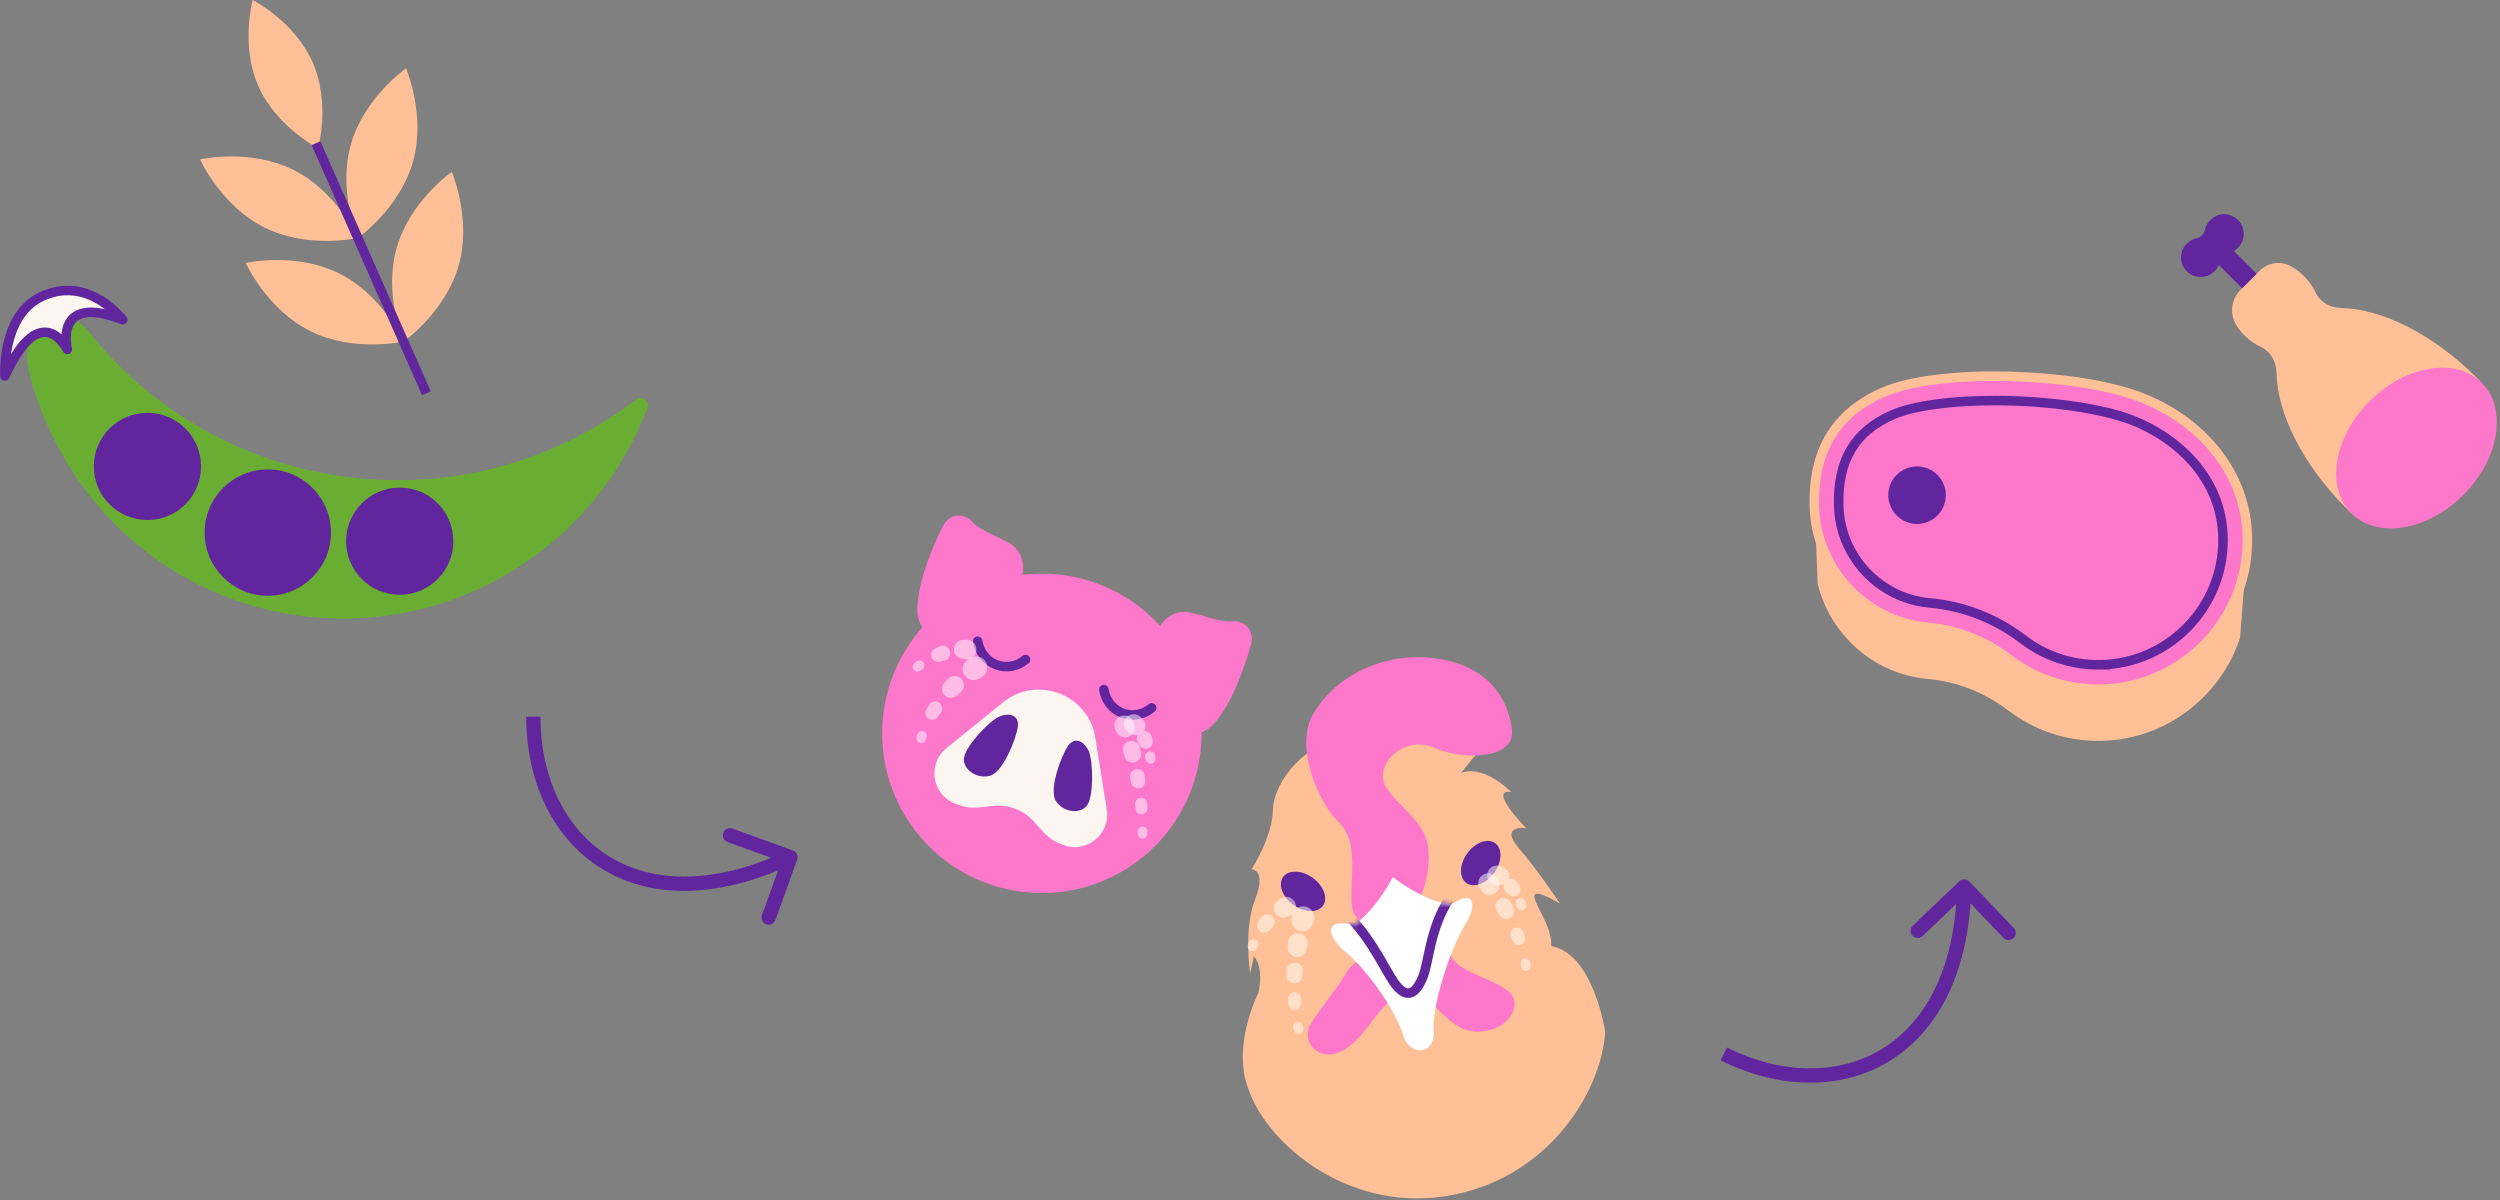 <svg
  width='525'
  height='252'
  viewBox='0 0 525 252'
  fill='none'
  xmlns='http://www.w3.org/2000/svg'
  class='max-w-[90%] lg:max-w-full'
>
  <rect x="0" y="0" width="525" height="252" fill="#808080" stroke="none"/>
  <g clip-path="url(#clip0_3659_11388)">
  <path d="M54.259 18.08C50.459 9.48 53.069 0 53.069 0C53.069 0 61.839 4.46 65.639 13.05C69.439 21.65 66.819 31.13 66.819 31.13C66.819 31.13 58.049 26.67 54.249 18.08H54.259Z" fill="#FFC097"/>
  <path d="M73.689 30.31C76.479 20.47 85.259 14.35 85.259 14.35C85.259 14.35 89.509 24.17 86.709 34.01C83.909 43.85 75.139 49.97 75.139 49.97C75.139 49.97 70.889 40.15 73.689 30.31Z" fill="#FFC097"/>
  <path d="M83.299 52.06C86.088 42.22 94.868 36.1 94.868 36.1C94.868 36.1 99.118 45.92 96.319 55.76C93.528 65.6 84.749 71.72 84.749 71.72C84.749 71.72 80.499 61.9 83.299 52.06Z" fill="#FFC097"/>
  <path d="M61.59 35.66C52.44 31.1 42 33.47 42 33.47C42 33.47 46.4 43.23 55.55 47.78C64.7 52.34 75.14 49.97 75.14 49.97C75.14 49.97 70.74 40.21 61.59 35.66Z" fill="#FFC097"/>
  <path d="M71.199 57.41C62.049 52.85 51.609 55.22 51.609 55.22C51.609 55.22 56.009 64.98 65.159 69.53C74.309 74.09 84.749 71.72 84.749 71.72C84.749 71.72 80.349 61.96 71.199 57.41Z" fill="#FFC097"/>
  <path d="M89.549 82.58L66.359 30.07" stroke="#61269E" stroke-width="2" stroke-linejoin="round"/>
  </g>
  <g clip-path="url(#clip1_3659_11388)">
  <path d="M18.37 69.33C31.79 86.31 51.8 98.04 75.03 100.41C96.83 102.63 117.51 96.18 133.66 83.87C134.85 82.96 136.5 84.2 135.97 85.6C125.35 113.96 96.65 132.76 65.11 129.55C35.94 126.58 13.38 105.72 6.3 78.86C2.88 65.88 13.82 64.05 18.37 69.33Z" fill="#69AE33"/>
  <path d="M30.963 109.21C37.182 109.21 42.223 104.169 42.223 97.95C42.223 91.731 37.182 86.69 30.963 86.69C24.744 86.69 19.703 91.731 19.703 97.95C19.703 104.169 24.744 109.21 30.963 109.21Z" fill="#61269E"/>
  <path d="M56.239 125.11C63.568 125.11 69.509 119.169 69.509 111.84C69.509 104.511 63.568 98.57 56.239 98.57C48.91 98.57 42.969 104.511 42.969 111.84C42.969 119.169 48.91 125.11 56.239 125.11Z" fill="#61269E"/>
  <path d="M83.948 124.91C90.166 124.91 95.207 119.869 95.207 113.65C95.207 107.431 90.166 102.39 83.948 102.39C77.729 102.39 72.688 107.431 72.688 113.65C72.688 119.869 77.729 124.91 83.948 124.91Z" fill="#61269E"/>
  <path d="M1.023 78.95C1.023 78.95 0.303 66.33 8.643 62.32C15.253 59.14 21.423 62.09 25.773 67.14C11.103 61.41 14.133 73.37 14.133 73.37C14.133 73.37 8.643 62.33 1.023 78.96V78.95Z" fill="#FCF5F0" stroke="#61269E" stroke-width="2" stroke-linejoin="round"/>
  </g>
  <g clip-path="url(#clip2_3659_11388)">
  <path d="M521.153 80.4C520.803 80.03 520.443 79.67 520.083 79.3C510.883 70.1 500.073 64.84 491.683 64.68C489.243 64.63 487.203 63.44 486.253 61.4C485.683 60.18 484.883 59.02 483.853 57.99C482.953 57.09 481.963 56.37 480.923 55.83C478.813 54.72 476.223 55.17 474.543 56.85L470.503 60.89C468.573 62.82 468.153 65.82 469.553 68.15C470.043 68.97 470.653 69.75 471.373 70.47C472.403 71.5 473.573 72.31 474.783 72.87C476.823 73.82 478.013 75.87 478.063 78.3C478.223 86.69 483.473 97.49 492.683 106.7C493.043 107.06 493.413 107.42 493.783 107.77" fill="#FFC097"/>
  <path d="M517.312 103.934C524.877 96.37 526.602 85.831 521.166 80.395C515.73 74.959 505.191 76.684 497.626 84.248C490.062 91.813 488.337 102.352 493.773 107.788C499.209 113.224 509.748 111.499 517.312 103.934Z" fill="#FD77CA"/>
  <path d="M465.018 45.55C463.948 46.19 463.288 47.16 463.058 48.21C462.848 49.14 462.148 49.84 461.218 50.05C460.168 50.29 459.188 50.94 458.558 52.01C457.808 53.28 457.828 54.92 458.598 56.18C460.058 58.54 463.208 58.81 465.048 56.97C465.438 56.58 465.738 56.12 465.938 55.64L470.838 60.54L473.888 57.49L469.098 52.7C469.408 52.52 469.708 52.3 469.978 52.03C471.818 50.19 471.548 47.05 469.188 45.58C467.928 44.8 466.288 44.78 465.018 45.54V45.55Z" fill="#61269E"/>
  </g>
  <g clip-path="url(#clip3_3659_11388)">
  <path d="M381.461 110.52C382.701 103.43 386.631 97.07 395.521 93.22C407.281 88.12 436.271 89.09 449.711 94.36C460.591 98.62 469.361 107.41 471.481 118.93" fill="#FD77CA"/>
  <path d="M381.71 122.55C384.25 133.17 393.35 141.44 404.55 142.55C404.64 142.55 404.73 142.57 404.82 142.58C410.98 143.13 416.81 145.44 421.72 149.19C427.08 153.28 433.79 155.68 441.07 155.58C454.74 155.41 466.37 146.3 470.42 133.91L471.95 113.87L381 104.39L381.71 122.55Z" fill="#FFC097"/>
  <path d="M449.707 83.49C462.177 88.37 471.887 99.22 471.957 113.29C472.047 130.36 458.147 144.51 441.077 144.73C433.797 144.82 427.077 142.42 421.727 138.34C416.817 134.59 410.987 132.27 404.827 131.73C404.737 131.73 404.647 131.71 404.557 131.7C391.547 130.41 381.377 119.48 381.017 106.41C380.737 96.76 383.867 87.4 395.517 82.36C407.277 77.26 436.257 78.23 449.707 83.49Z" fill="#FD77CA" stroke="#FFC097" stroke-width="2" stroke-miterlimit="10"/>
  <path d="M440.681 139.61C434.901 139.61 429.421 137.76 424.841 134.26C419.111 129.89 412.351 127.24 405.281 126.62L405.061 126.6C394.571 125.56 386.431 116.82 386.131 106.27C385.861 96.66 389.491 90.56 397.551 87.06C401.791 85.22 409.761 84.12 418.851 84.12C430.041 84.12 441.411 85.75 447.831 88.26C456.971 91.84 466.761 100.3 466.831 113.31C466.901 127.63 455.321 139.42 441.011 139.6H440.671L440.681 139.61Z" fill="#FD77CA" stroke="#61269E" stroke-width="2" stroke-miterlimit="10"/>
  <path d="M402.579 110.03C405.915 110.03 408.619 107.326 408.619 103.99C408.619 100.654 405.915 97.95 402.579 97.95C399.243 97.95 396.539 100.654 396.539 103.99C396.539 107.326 399.243 110.03 402.579 110.03Z" fill="#61269E"/>
  </g>
  <path d="M167.411 180.509C167.692 179.73 167.288 178.87 166.509 178.589L153.81 174.007C153.031 173.726 152.172 174.13 151.89 174.909C151.609 175.688 152.013 176.548 152.792 176.829L164.08 180.902L160.007 192.19C159.726 192.969 160.13 193.828 160.909 194.11C161.688 194.391 162.548 193.987 162.829 193.208L167.411 180.509ZM110.5 150.5C110.5 163.884 115.913 175.672 125.81 182.072C135.74 188.493 149.814 189.26 166.638 181.358L165.362 178.642C149.186 186.24 136.26 185.257 127.44 179.553C118.587 173.828 113.5 163.116 113.5 150.5L110.5 150.5Z" fill="#61269E"/>
  <path d="M413.568 185.117C412.995 184.518 412.046 184.496 411.447 185.069L401.683 194.392C401.084 194.964 401.062 195.914 401.635 196.513C402.207 197.112 403.156 197.134 403.755 196.562L412.434 188.274L420.721 196.953C421.294 197.552 422.243 197.574 422.842 197.002C423.441 196.429 423.463 195.48 422.891 194.881L413.568 185.117ZM361.331 222.678C373.311 228.645 386.276 229.056 396.418 223.051C406.592 217.026 413.554 204.77 413.982 186.188L410.983 186.119C410.571 203.986 403.928 215.117 394.889 220.469C385.818 225.841 373.961 225.617 362.669 219.992L361.331 222.678Z" fill="#61269E"/>
  <g clip-path="url(#clip4_3659_11388)">
  <path d="M249.983 153.548C252.074 154.971 254.705 152.237 254.705 152.237C259.228 147.379 262.005 137.902 262.719 135.285C263.432 132.669 261.651 130.179 258.646 130.474C255.64 130.768 250.578 128.169 248.052 128.524C245.525 128.879 243.825 130.618 243.134 132.521" fill="#FD77CA"/>
  <path d="M195.276 132.592C192.768 132.253 192.636 128.464 192.636 128.464C192.512 121.822 196.778 112.919 198.002 110.493C199.213 108.075 202.203 107.408 204.241 109.629C206.28 111.851 211.784 113.3 213.433 115.256C215.072 117.21 215.182 119.639 214.426 121.516" fill="#FD77CA"/>
  <path d="M211.17 186.661C229.208 190.873 247.245 179.663 251.456 161.625C255.668 143.586 244.458 125.549 226.42 121.338C208.381 117.127 190.344 128.336 186.133 146.375C181.922 164.413 193.131 182.45 211.17 186.661Z" fill="#FD77CA"/>
  <path d="M205.328 134.652C205.639 136.84 207.059 138.763 209.197 139.591C211.334 140.419 213.68 139.919 215.375 138.507" stroke="#61269E" stroke-width="2" stroke-miterlimit="10" stroke-linecap="round"/>
  <path d="M231.812 144.799C232.123 146.987 233.543 148.91 235.681 149.738C237.819 150.566 240.164 150.066 241.859 148.654" stroke="#61269E" stroke-width="2" stroke-miterlimit="10" stroke-linecap="round"/>
  <path d="M210.598 147.506C217.779 141.686 228.572 145.818 230.025 154.947L230.517 158.03L232.419 170.026C233.245 175.2 228.155 179.32 223.274 177.441L222.784 177.255C221.371 176.71 220.103 175.849 219.091 174.73L217.077 172.493C214.914 170.099 211.725 168.892 208.522 169.243L205.655 169.559C204.136 169.729 202.593 169.522 201.168 168.984L200.592 168.768C195.699 166.896 194.672 160.434 198.739 157.132L208.174 149.487L210.593 147.525L210.598 147.506Z" fill="#FCF5F0"/>
  <path d="M202.407 159.447C202.422 161.802 205.268 163.596 207.858 162.927C210.656 162.204 213.405 155.093 213.744 152.626C214.084 150.158 211.929 149.583 209.804 150.504C207.679 151.425 202.392 157.092 202.407 159.447Z" fill="#61269E"/>
  <path d="M228.141 169.305C226.553 171.05 223.236 170.48 221.763 168.257C220.168 165.852 222.87 158.719 224.264 156.662C225.658 154.605 227.651 155.615 228.62 157.71C229.589 159.805 229.739 167.563 228.151 169.307L228.141 169.305Z" fill="#61269E"/>
  <g opacity="0.5">
  <path d="M238.047 151.707L238.203 152.226C238.528 153.298 237.925 154.431 236.853 154.755C235.846 155.065 234.778 154.538 234.395 153.586L234.367 153.528L234.196 153.118L234.176 153.073C233.754 152.019 234.259 150.823 235.303 150.399C236.356 149.977 237.553 150.483 237.977 151.526C238.004 151.584 238.02 151.649 238.038 151.705L238.047 151.707Z" fill="white"/>
  <path d="M239.4 157.054L239.595 158.024C239.792 158.984 239.176 159.908 238.216 160.105C237.311 160.284 236.44 159.752 236.179 158.89L236.166 158.856L235.895 157.951L235.899 157.931C235.6 156.968 236.143 155.965 237.104 155.676C238.064 155.387 239.067 155.929 239.357 156.89C239.374 156.945 239.383 156.999 239.4 157.054Z" fill="white"/>
  <path d="M240.386 162.882L240.508 163.855C240.613 164.681 240.028 165.427 239.202 165.532C238.43 165.629 237.718 165.114 237.544 164.365L237.551 164.336L237.335 163.412L237.34 163.393C237.145 162.557 237.677 161.726 238.509 161.55C239.341 161.375 240.174 161.898 240.349 162.73C240.36 162.773 240.368 162.826 240.368 162.868L240.386 162.882Z" fill="white"/>
  <path d="M240.927 168.748L240.964 169.733C240.989 170.416 240.463 171.002 239.779 171.027C239.136 171.052 238.579 170.583 238.498 169.958L238.503 169.938L238.372 169.004L238.376 168.985C238.273 168.283 238.775 167.63 239.474 167.536C240.174 167.443 240.829 167.935 240.92 168.644C240.921 168.685 240.934 168.719 240.934 168.76L240.927 168.748Z" fill="white"/>
  <path d="M240.953 174.659L240.927 175.167C240.902 175.715 240.433 176.14 239.875 176.112C239.358 176.084 238.951 175.671 238.926 175.162L238.911 174.655C238.89 174.085 239.331 173.603 239.891 173.58C240.451 173.556 240.933 173.997 240.956 174.557C240.95 174.587 240.962 174.62 240.956 174.65L240.953 174.659Z" fill="white"/>
  </g>
  <g opacity="0.5">
  <path d="M239.603 150.652C239.775 150.836 239.946 151.03 240.104 151.231C240.794 152.06 240.674 153.274 239.856 153.966C239.243 154.48 238.407 154.542 237.744 154.213L237.202 153.942C237.128 153.905 237.055 153.867 236.994 153.822L236.922 153.774C235.971 153.142 235.718 151.85 236.361 150.902C236.994 149.951 238.285 149.697 239.234 150.34C239.366 150.433 239.504 150.547 239.61 150.664L239.603 150.652Z" fill="white"/>
  <path d="M241.827 154.622L242.034 155.317C242.272 156.102 241.832 156.934 241.037 157.169C240.376 157.364 239.69 157.091 239.349 156.528L239.289 156.432L238.983 155.94L238.968 155.916C238.505 155.171 238.742 154.2 239.477 153.735C240.212 153.269 241.193 153.509 241.658 154.244C241.733 154.364 241.786 154.489 241.827 154.622Z" fill="white"/>
  <path d="M242.596 158.816L242.614 159.354C242.637 159.914 242.201 160.377 241.643 160.391C241.177 160.405 240.775 160.106 240.649 159.676L240.639 159.633L240.499 159.179C240.327 158.594 240.65 158.002 241.224 157.828C241.789 157.652 242.391 157.978 242.565 158.552C242.596 158.641 242.604 158.736 242.615 158.821L242.596 158.816Z" fill="white"/>
  </g>
  <g opacity="0.5">
  <path d="M202.601 138.43L202.294 138.379L202.008 138.333C200.918 138.161 200.179 137.146 200.342 136.055C200.49 135.113 201.277 134.424 202.193 134.371L202.869 134.334C204.003 134.27 204.982 135.135 205.044 136.279C205.108 137.414 204.242 138.393 203.099 138.454C202.953 138.461 202.81 138.459 202.671 138.436L202.584 138.416L202.601 138.43Z" fill="white"/>
  <path d="M198.303 138.711L197.503 138.925L197.404 138.953C196.616 139.159 195.801 138.692 195.597 137.895C195.412 137.194 195.762 136.485 196.388 136.179L197.279 135.751C198.066 135.37 199.005 135.702 199.386 136.489C199.767 137.276 199.435 138.215 198.648 138.596C198.556 138.637 198.465 138.677 198.378 138.698L198.312 138.713L198.303 138.711Z" fill="white"/>
  <path d="M193.631 140.64L193.222 140.893L193.186 140.916C192.718 141.207 192.102 141.073 191.804 140.593C191.54 140.182 191.624 139.647 191.966 139.327L192.358 138.966C192.779 138.572 193.451 138.595 193.846 139.016C194.24 139.437 194.217 140.109 193.796 140.504C193.746 140.543 193.695 140.583 193.645 140.622L193.621 140.637L193.631 140.64Z" fill="white"/>
  </g>
  <g opacity="0.5">
  <path d="M206.094 142.235L205.739 142.439L205.631 142.507C204.527 143.142 203.105 142.769 202.469 141.666C201.883 140.656 202.147 139.393 203.039 138.698L203.504 138.334C204.524 137.525 206.004 137.695 206.813 138.716C207.622 139.737 207.451 141.217 206.431 142.026C206.342 142.098 206.256 142.16 206.162 142.21L206.102 142.247L206.094 142.235Z" fill="white"/>
  <path d="M201.717 145.381L200.966 146.048L200.913 146.097C200.138 146.779 198.965 146.7 198.284 145.925C197.669 145.217 197.674 144.181 198.27 143.478L199.001 142.632C199.694 141.818 200.93 141.716 201.741 142.419C202.555 143.113 202.657 144.348 201.954 145.159C201.897 145.228 201.83 145.295 201.765 145.352L201.727 145.384L201.717 145.381Z" fill="white"/>
  <path d="M197.541 149.716L196.942 150.521L196.897 150.582C196.432 151.213 195.551 151.336 194.918 150.88C194.348 150.46 194.191 149.683 194.518 149.072L195.058 148.079C195.452 147.359 196.357 147.088 197.079 147.472C197.798 147.866 198.07 148.771 197.686 149.493C197.65 149.557 197.617 149.61 197.574 149.662L197.543 149.706L197.541 149.716Z" fill="white"/>
  <path d="M194.568 154.927L194.413 155.373L194.404 155.412C194.21 155.932 193.645 156.2 193.123 156.016C192.649 155.844 192.385 155.351 192.477 154.869L192.578 154.349C192.688 153.789 193.245 153.426 193.804 153.536C194.364 153.647 194.727 154.204 194.617 154.763C194.605 154.812 194.596 154.851 194.585 154.9L194.578 154.929L194.568 154.927Z" fill="white"/>
  </g>
  </g>
  <g clip-path="url(#clip5_3659_11388)">
  <path d="M261.817 227.66C261.817 227.66 258.837 220.15 264.257 208.48C265.517 202.85 263.307 200.8 263.307 200.8L262.537 204.43C262.537 204.43 261.077 195.23 263.567 188.9C266.057 182.57 262.827 182.55 262.827 182.55C262.827 182.55 267.167 175.93 267.317 170.11C267.467 164.29 273.877 155.46 284.957 153.96C296.037 152.47 311.277 156.78 311.277 156.78L306.777 162.35C306.777 162.35 310.727 160.1 317.377 166.32C312.267 165.52 320.477 173.91 320.477 173.91C320.477 173.91 314.697 173.15 318.997 178.16C323.297 183.17 327.577 189.76 327.577 189.76C327.577 189.76 321.897 186.23 322.237 188.39C322.577 190.55 325.927 194.64 325.767 198.69C334.637 200.22 337.097 216.7 337.097 216.7C336.307 229.26 325.077 247.77 303.677 251.18C282.277 254.59 265.087 239.29 261.827 227.66H261.817Z" fill="#FFC097"/>
  <path d="M281.41 173C286.18 177.52 282.44 188.79 284.44 192C287.35 196.68 290.32 193.23 294.24 192.33C298.16 191.43 300.72 183.72 299.87 177.63C299.03 171.54 290.86 167.7 290.45 163.43C290.04 159.16 295.52 154.5 301.35 157.09C307.18 159.68 318.33 159.53 317.5 153.16C315.58 138.46 300.39 137.16 293.48 138.33C286.57 139.5 279.88 143.12 275.81 149.85C271.74 156.58 276.76 168.59 281.41 173Z" fill="#FD77CA"/>
  <path d="M275.06 215.42C273.3 218.81 277.01 223.48 282.23 220.48C287.45 217.47 290 209.4 295.31 208.52C300.62 207.64 303.35 216.39 309.92 216.63C316.49 216.87 319.79 211.32 317.18 208.56C314.57 205.8 306.5 204.24 304.97 201.13C303.44 198.02 297.36 197.77 293.69 198.38C290.02 198.99 284.2 201.45 282.59 204.45C280.98 207.45 276.58 212.5 275.05 215.44L275.06 215.42Z" fill="#FD77CA"/>
  <path d="M277.817 190.215C278.949 188.655 277.996 186.034 275.689 184.361C273.382 182.688 270.595 182.596 269.463 184.157C268.331 185.717 269.284 188.338 271.591 190.011C273.898 191.684 276.686 191.776 277.817 190.215Z" fill="#61269E"/>
  <path d="M313.781 183.294C315.454 180.987 315.546 178.2 313.985 177.068C312.425 175.936 309.804 176.889 308.131 179.196C306.458 181.503 306.366 184.291 307.927 185.422C309.487 186.554 312.108 185.601 313.781 183.294Z" fill="#61269E"/>
  <path d="M304.818 189.91C299.138 189.51 292.488 184.19 292.488 184.19C292.488 184.19 289.368 190.51 284.428 194.22C276.928 192.63 279.418 197.33 282.558 199.92C287.658 204.13 293.378 212.94 294.648 217.31C296.028 222.08 301.558 221.51 301.078 216.29C300.658 211.59 304.408 199.41 307.738 194.09C310.058 190.38 309.968 186.47 304.818 189.91Z" fill="white"/>
  <mask id="mask0_3659_11388" style="mask-type:luminance" maskUnits="userSpaceOnUse" x="279" y="184" width="31" height="37">
  <path d="M304.818 189.91C299.138 189.51 292.488 184.19 292.488 184.19C292.488 184.19 289.368 190.51 284.428 194.22C276.928 192.63 279.418 197.33 282.558 199.92C287.658 204.13 293.378 212.94 294.648 217.31C296.028 222.08 301.558 221.51 301.078 216.29C300.658 211.59 304.408 199.41 307.738 194.09C310.058 190.38 309.968 186.47 304.818 189.91Z" fill="white"/>
  </mask>
  <g mask="url(#mask0_3659_11388)">
  <path d="M283.891 193.13C288.231 197.67 290.851 203.6 292.741 206.3C295.351 210.03 297.381 208.87 298.901 204.9C300.031 201.94 300.351 194.89 304.281 188.82" stroke="#61269E" stroke-width="2" stroke-miterlimit="10"/>
  </g>
  <g opacity="0.5">
  <path d="M314.157 184.29L314.487 184.75C315.137 185.66 314.927 186.92 314.017 187.57C313.167 188.17 312.017 188.03 311.337 187.27L311.277 187.21L310.997 186.89L310.957 186.84C310.197 186 310.267 184.7 311.117 183.94C311.957 183.18 313.257 183.25 314.017 184.1C314.067 184.16 314.117 184.22 314.157 184.28V184.29Z" fill="white"/>
  <path d="M317.327 189.58L317.817 190.57C318.227 191.4 317.887 192.4 317.057 192.81C316.287 193.19 315.367 192.92 314.917 192.22L314.887 192.17L314.337 191.3L314.317 191.27C313.807 190.46 314.037 189.39 314.847 188.88C315.657 188.37 316.727 188.6 317.237 189.41C317.267 189.46 317.307 189.52 317.327 189.58Z" fill="white"/>
  <path d="M319.89 195.72L320.22 196.78C320.44 197.48 320.05 198.22 319.35 198.43C318.7 198.63 318.02 198.31 317.75 197.71L317.73 197.66L317.32 196.72V196.69C317 195.99 317.32 195.18 318.02 194.87C318.72 194.56 319.53 194.88 319.84 195.58C319.86 195.63 319.88 195.67 319.89 195.72Z" fill="white"/>
  <path d="M321.375 202.21L321.435 202.73C321.495 203.28 321.105 203.78 320.555 203.84C320.045 203.9 319.575 203.56 319.465 203.07V203.04L319.355 202.57C319.225 202 319.575 201.45 320.125 201.32C320.675 201.19 321.235 201.54 321.355 202.09C321.355 202.13 321.365 202.16 321.375 202.2V202.21Z" fill="white"/>
  </g>
  <g opacity="0.5">
  <path d="M315.348 182C315.598 182.13 315.838 182.27 316.078 182.42C316.948 182.97 317.218 184.12 316.668 184.99C316.318 185.55 315.718 185.86 315.098 185.86H314.108C314.048 185.86 313.988 185.86 313.938 185.84L313.798 185.8C312.698 185.48 312.068 184.33 312.388 183.24C312.708 182.14 313.858 181.51 314.948 181.83C315.088 181.87 315.228 181.93 315.348 181.99V182Z" fill="white"/>
  <path d="M318.738 185.38L319.098 186.03C319.498 186.74 319.248 187.65 318.528 188.05C317.928 188.39 317.198 188.26 316.738 187.79L316.638 187.69L316.238 187.28L316.208 187.25C315.598 186.62 315.608 185.62 316.238 185.01C316.868 184.4 317.868 184.41 318.478 185.04C318.578 185.14 318.658 185.25 318.728 185.37L318.738 185.38Z" fill="white"/>
  <path d="M320.359 189.4L320.479 189.92C320.609 190.46 320.269 191 319.729 191.13C319.279 191.24 318.819 191.02 318.609 190.62L318.589 190.58L318.369 190.16C318.089 189.62 318.289 188.97 318.819 188.7C319.339 188.42 319.989 188.62 320.269 189.15C320.309 189.23 320.349 189.32 320.369 189.41L320.359 189.4Z" fill="white"/>
  </g>
  <g opacity="0.5">
  <path d="M270.768 192.35L270.478 192.46L270.208 192.56C269.178 192.96 268.028 192.45 267.628 191.43C267.278 190.54 267.628 189.55 268.388 189.04L268.958 188.67C269.908 188.04 271.188 188.31 271.818 189.26C272.448 190.21 272.178 191.49 271.228 192.12C271.108 192.2 270.978 192.26 270.848 192.32L270.758 192.35H270.768Z" fill="white"/>
  <path d="M267.201 194.75L266.611 195.34L266.541 195.41C265.961 195.99 265.021 195.99 264.441 195.41C263.931 194.9 263.871 194.11 264.261 193.53L264.821 192.71C265.311 191.99 266.291 191.8 267.011 192.29C267.731 192.78 267.921 193.76 267.431 194.48C267.371 194.56 267.311 194.64 267.241 194.71L267.191 194.76L267.201 194.75Z" fill="white"/>
  <path d="M264.132 198.77L263.912 199.19L263.892 199.22C263.632 199.71 263.032 199.9 262.542 199.64C262.112 199.41 261.912 198.91 262.052 198.46L262.212 197.95C262.382 197.39 262.972 197.08 263.522 197.25C264.072 197.42 264.392 198.01 264.222 198.56C264.202 198.62 264.182 198.68 264.152 198.74V198.76L264.132 198.77Z" fill="white"/>
  </g>
  <g opacity="0.5">
  <path d="M275.866 193.46L275.726 193.88L275.706 193.95C275.306 195.17 273.996 195.83 272.776 195.43C271.646 195.06 270.996 193.9 271.226 192.76L271.336 192.21C271.596 190.94 272.836 190.11 274.116 190.37C275.396 190.63 276.216 191.87 275.956 193.15C275.936 193.24 275.916 193.33 275.886 193.41V193.45L275.866 193.46Z" fill="white"/>
  <path d="M274.544 198.44L274.344 199.37V199.41C274.114 200.48 273.054 201.17 271.984 200.94C270.984 200.73 270.324 199.8 270.414 198.81L270.504 197.8C270.614 196.68 271.604 195.85 272.734 195.96C273.854 196.07 274.684 197.06 274.574 198.19C274.574 198.27 274.554 198.34 274.544 198.42V198.44Z" fill="white"/>
  <path d="M273.572 204.07L273.462 205.01V205.04C273.352 205.94 272.542 206.59 271.632 206.49C270.792 206.39 270.172 205.68 270.172 204.86V203.85C270.172 202.91 270.932 202.14 271.872 202.14C272.812 202.14 273.582 202.9 273.582 203.84C273.582 203.91 273.582 203.97 273.572 204.03V204.05V204.07Z" fill="white"/>
  <path d="M273.201 209.76V210.71V210.74C273.201 211.46 272.621 212.05 271.901 212.06C271.231 212.06 270.671 211.56 270.591 210.91L270.471 209.91C270.381 209.16 270.911 208.48 271.661 208.39C272.411 208.3 273.091 208.83 273.181 209.58C273.181 209.63 273.181 209.68 273.191 209.74V209.77L273.201 209.76Z" fill="white"/>
  <path d="M273.604 215.46L273.684 215.94V215.96C273.774 216.51 273.404 217.02 272.864 217.11C272.354 217.19 271.874 216.88 271.744 216.4L271.604 215.9C271.444 215.35 271.764 214.78 272.314 214.63C272.864 214.48 273.434 214.79 273.584 215.34C273.594 215.38 273.604 215.42 273.614 215.45L273.604 215.46Z" fill="white"/>
  </g>
  </g>
  <defs>
  <clipPath id="clip0_3659_11388">
  <rect width="55.28" height="82.99" fill="white" transform="translate(42)"/>
  </clipPath>
  <clipPath id="clip1_3659_11388">
  <rect width="136.07" height="69.91" fill="white" transform="translate(0 60)"/>
  </clipPath>
  <clipPath id="clip2_3659_11388">
  <rect width="66.34" height="65.95" fill="white" transform="translate(458 45)"/>
  </clipPath>
  <clipPath id="clip3_3659_11388">
  <rect width="92.96" height="77.59" fill="white" transform="translate(380 78)"/>
  </clipPath>
  <clipPath id="clip4_3659_11388">
  <rect width="72.07" height="74.2" fill="white" transform="translate(195.375 106.779) rotate(13.141)"/>
  </clipPath>
  <clipPath id="clip5_3659_11388">
  <rect width="76.09" height="113.66" fill="white" transform="translate(261 138)"/>
  </clipPath>
  </defs>
</svg>
